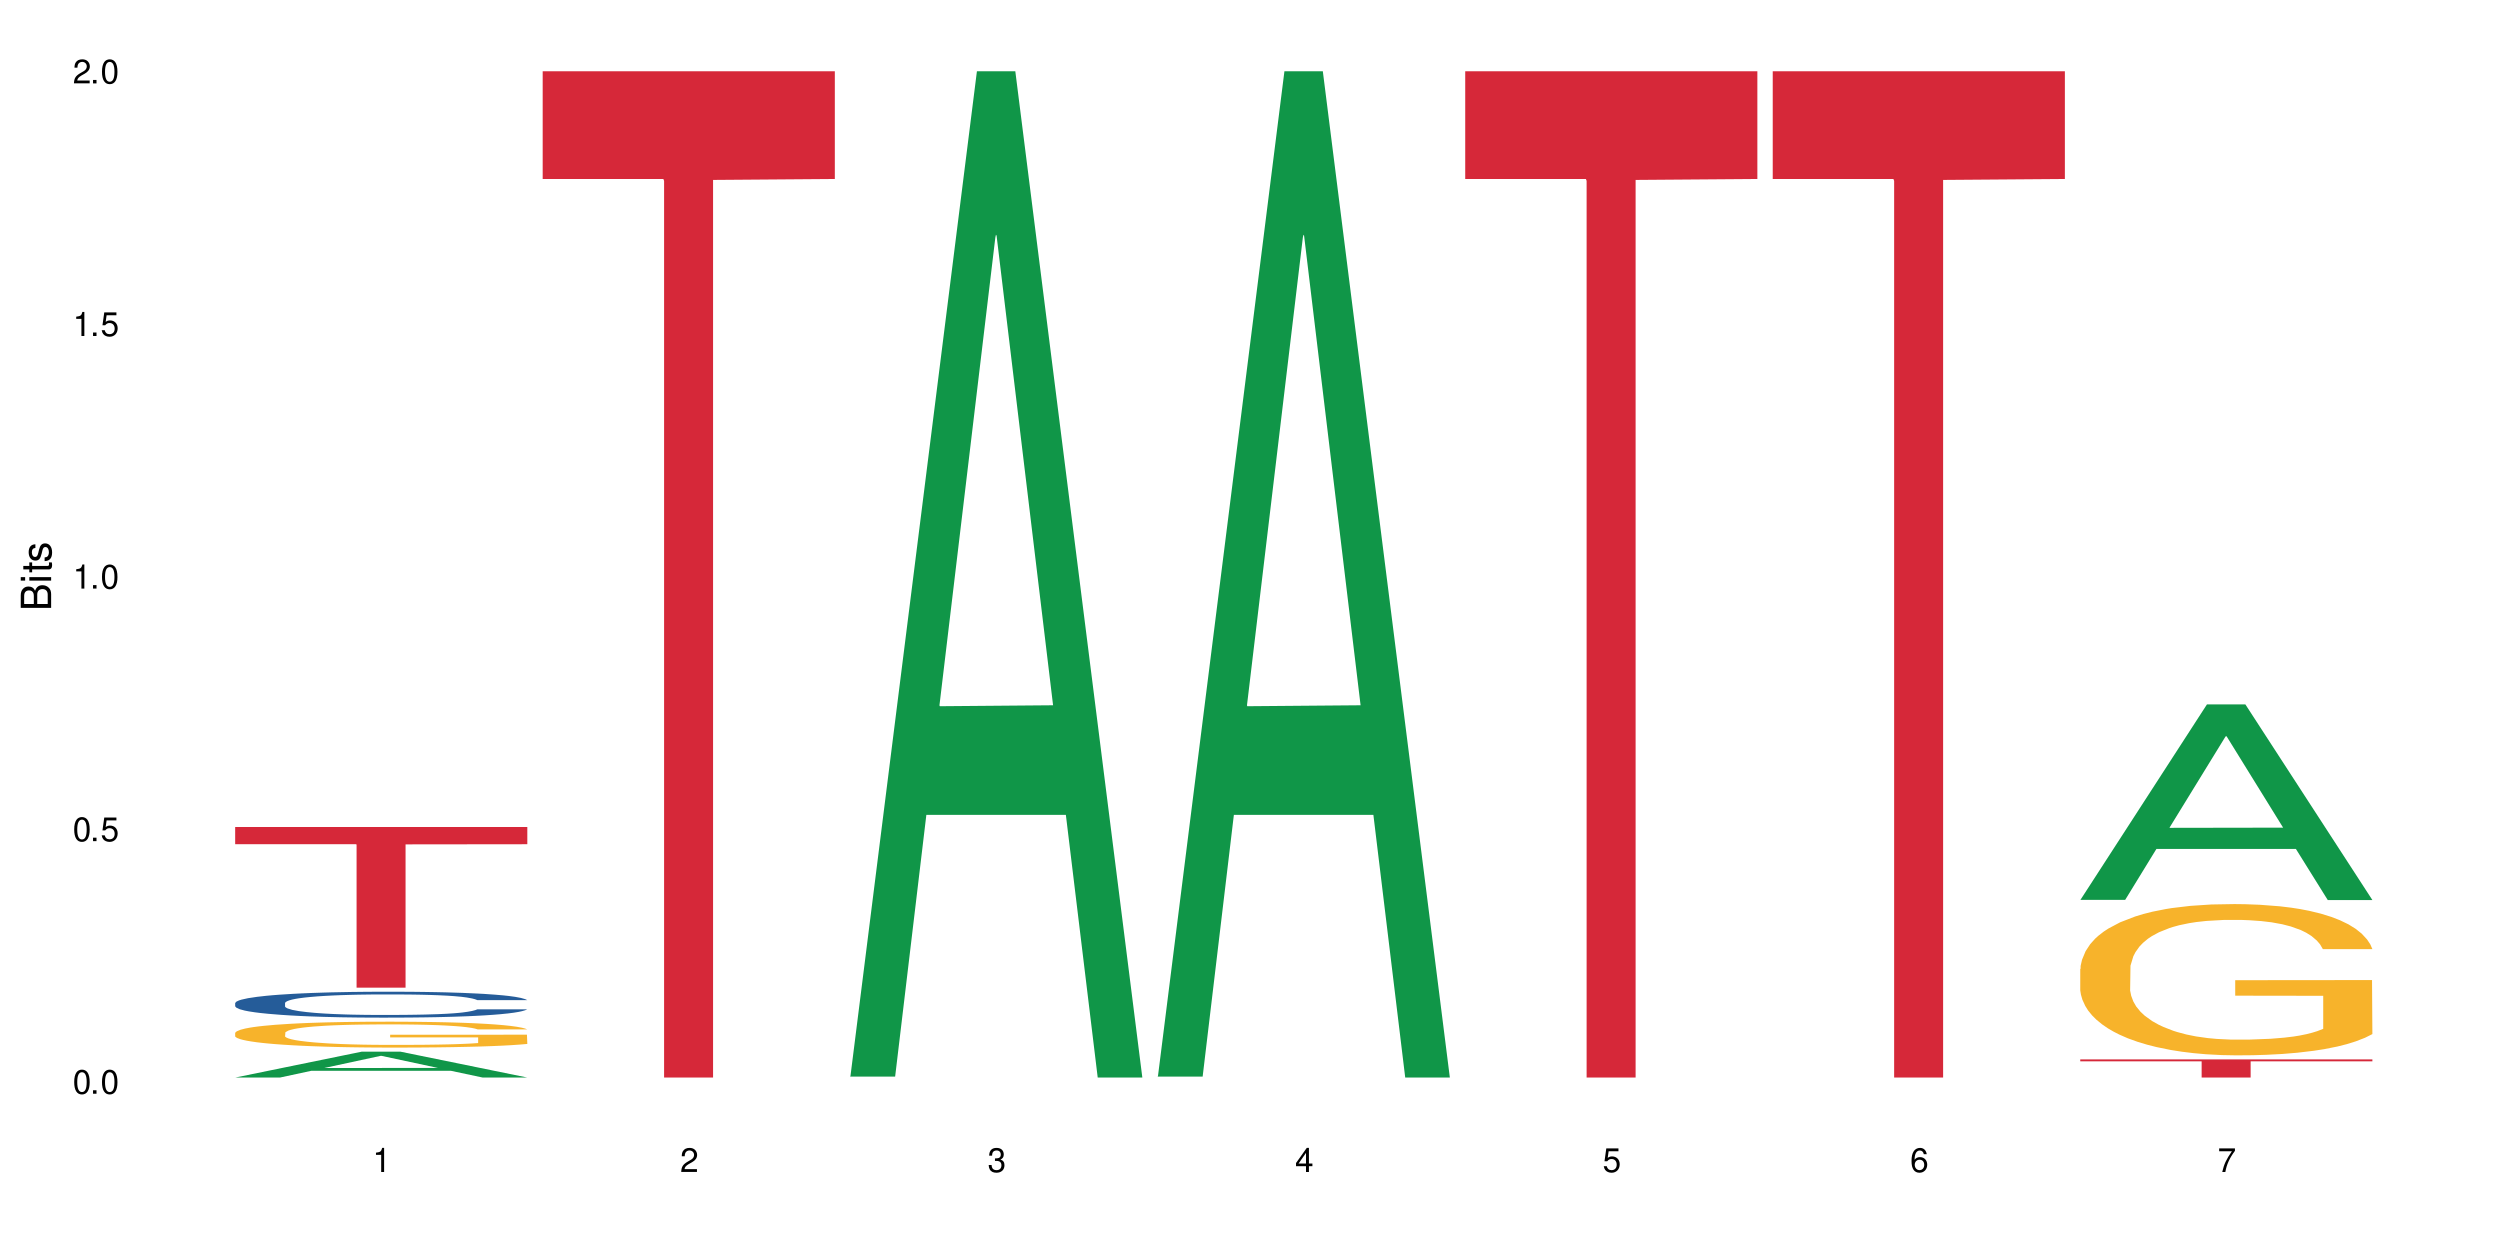 <?xml version="1.0" encoding="UTF-8"?>
<svg xmlns="http://www.w3.org/2000/svg" xmlns:xlink="http://www.w3.org/1999/xlink" width="720" height="360" viewBox="0 0 720 360">
<defs>
<g>
<g id="glyph-0-0">
</g>
<g id="glyph-0-1">
<path d="M 2.641 -6.938 C 2 -6.938 1.422 -6.656 1.078 -6.172 C 0.641 -5.562 0.406 -4.641 0.406 -3.359 C 0.406 -1.016 1.188 0.219 2.641 0.219 C 4.078 0.219 4.859 -1.016 4.859 -3.297 C 4.859 -4.641 4.656 -5.547 4.203 -6.172 C 3.844 -6.656 3.281 -6.938 2.641 -6.938 Z M 2.641 -6.188 C 3.547 -6.188 4 -5.25 4 -3.375 C 4 -1.406 3.562 -0.484 2.625 -0.484 C 1.734 -0.484 1.281 -1.438 1.281 -3.344 C 1.281 -5.25 1.734 -6.188 2.641 -6.188 Z M 2.641 -6.188 "/>
</g>
<g id="glyph-0-2">
<path d="M 1.828 -1 L 0.828 -1 L 0.828 0 L 1.828 0 Z M 1.828 -1 "/>
</g>
<g id="glyph-0-3">
<path d="M 4.562 -6.797 L 1.062 -6.797 L 0.547 -3.094 L 1.328 -3.094 C 1.719 -3.562 2.047 -3.734 2.578 -3.734 C 3.484 -3.734 4.062 -3.109 4.062 -2.094 C 4.062 -1.125 3.484 -0.531 2.578 -0.531 C 1.828 -0.531 1.375 -0.906 1.188 -1.672 L 0.328 -1.672 C 0.453 -1.109 0.547 -0.844 0.75 -0.594 C 1.125 -0.078 1.828 0.219 2.594 0.219 C 3.969 0.219 4.922 -0.781 4.922 -2.219 C 4.922 -3.562 4.031 -4.484 2.719 -4.484 C 2.25 -4.484 1.859 -4.359 1.469 -4.062 L 1.734 -5.969 L 4.562 -5.969 Z M 4.562 -6.797 "/>
</g>
<g id="glyph-0-4">
<path d="M 2.484 -4.938 L 2.484 0 L 3.328 0 L 3.328 -6.938 L 2.766 -6.938 C 2.469 -5.875 2.281 -5.734 0.984 -5.562 L 0.984 -4.938 Z M 2.484 -4.938 "/>
</g>
<g id="glyph-0-5">
<path d="M 4.859 -0.828 L 1.281 -0.828 C 1.359 -1.406 1.672 -1.781 2.5 -2.281 L 3.469 -2.828 C 4.406 -3.344 4.906 -4.062 4.906 -4.906 C 4.906 -5.484 4.672 -6.031 4.266 -6.406 C 3.859 -6.766 3.375 -6.938 2.719 -6.938 C 1.859 -6.938 1.219 -6.625 0.844 -6.031 C 0.609 -5.672 0.5 -5.234 0.484 -4.531 L 1.328 -4.531 C 1.359 -5.016 1.406 -5.281 1.531 -5.516 C 1.75 -5.938 2.188 -6.203 2.703 -6.203 C 3.469 -6.203 4.031 -5.641 4.031 -4.891 C 4.031 -4.344 3.719 -3.859 3.125 -3.516 L 2.234 -3 C 0.812 -2.172 0.406 -1.531 0.328 -0.016 L 4.859 -0.016 Z M 4.859 -0.828 "/>
</g>
<g id="glyph-0-6">
<path d="M 2.125 -3.188 L 2.578 -3.188 C 3.5 -3.188 3.984 -2.766 3.984 -1.922 C 3.984 -1.062 3.469 -0.531 2.594 -0.531 C 1.656 -0.531 1.203 -1 1.156 -2.016 L 0.312 -2.016 C 0.344 -1.453 0.438 -1.094 0.609 -0.781 C 0.953 -0.109 1.625 0.219 2.547 0.219 C 3.953 0.219 4.859 -0.625 4.859 -1.938 C 4.859 -2.828 4.516 -3.297 3.703 -3.594 C 4.344 -3.844 4.656 -4.328 4.656 -5.031 C 4.656 -6.219 3.875 -6.938 2.578 -6.938 C 1.203 -6.938 0.484 -6.172 0.453 -4.703 L 1.297 -4.703 C 1.312 -5.125 1.344 -5.359 1.453 -5.578 C 1.641 -5.969 2.062 -6.203 2.594 -6.203 C 3.344 -6.203 3.797 -5.75 3.797 -5 C 3.797 -4.516 3.609 -4.219 3.25 -4.047 C 3.016 -3.953 2.703 -3.922 2.125 -3.906 Z M 2.125 -3.188 "/>
</g>
<g id="glyph-0-7">
<path d="M 3.141 -1.672 L 3.141 0 L 3.984 0 L 3.984 -1.672 L 4.984 -1.672 L 4.984 -2.438 L 3.984 -2.438 L 3.984 -6.938 L 3.359 -6.938 L 0.266 -2.578 L 0.266 -1.672 Z M 3.141 -2.438 L 1 -2.438 L 3.141 -5.5 Z M 3.141 -2.438 "/>
</g>
<g id="glyph-0-8">
<path d="M 4.781 -5.125 C 4.609 -6.266 3.891 -6.938 2.844 -6.938 C 2.094 -6.938 1.422 -6.578 1.031 -5.953 C 0.594 -5.266 0.406 -4.422 0.406 -3.172 C 0.406 -2 0.578 -1.25 0.984 -0.641 C 1.359 -0.078 1.953 0.219 2.703 0.219 C 3.984 0.219 4.922 -0.75 4.922 -2.094 C 4.922 -3.375 4.062 -4.281 2.844 -4.281 C 2.172 -4.281 1.641 -4.031 1.281 -3.516 C 1.281 -5.234 1.828 -6.188 2.797 -6.188 C 3.391 -6.188 3.797 -5.797 3.938 -5.125 Z M 2.734 -3.531 C 3.547 -3.531 4.062 -2.953 4.062 -2.031 C 4.062 -1.156 3.484 -0.531 2.703 -0.531 C 1.922 -0.531 1.328 -1.188 1.328 -2.078 C 1.328 -2.938 1.906 -3.531 2.734 -3.531 Z M 2.734 -3.531 "/>
</g>
<g id="glyph-0-9">
<path d="M 4.984 -6.797 L 0.438 -6.797 L 0.438 -5.969 L 4.109 -5.969 C 2.5 -3.656 1.828 -2.234 1.328 0 L 2.219 0 C 2.594 -2.172 3.453 -4.047 4.984 -6.094 Z M 4.984 -6.797 "/>
</g>
<g id="glyph-1-0">
</g>
<g id="glyph-1-1">
<path d="M 0 -0.953 L 0 -4.891 C 0 -5.719 -0.234 -6.344 -0.734 -6.797 C -1.188 -7.234 -1.812 -7.469 -2.5 -7.469 C -3.547 -7.469 -4.188 -7 -4.625 -5.875 C -4.984 -6.688 -5.625 -7.094 -6.531 -7.094 C -7.172 -7.094 -7.734 -6.859 -8.141 -6.391 C -8.562 -5.922 -8.75 -5.344 -8.75 -4.5 L -8.75 -0.953 Z M -4.984 -2.062 L -7.766 -2.062 L -7.766 -4.219 C -7.766 -4.844 -7.688 -5.203 -7.453 -5.5 C -7.219 -5.812 -6.859 -5.969 -6.375 -5.969 C -5.891 -5.969 -5.531 -5.812 -5.297 -5.5 C -5.062 -5.203 -4.984 -4.844 -4.984 -4.219 Z M -0.984 -2.062 L -4 -2.062 L -4 -4.781 C -4 -5.766 -3.438 -6.359 -2.484 -6.359 C -1.547 -6.359 -0.984 -5.766 -0.984 -4.781 Z M -0.984 -2.062 "/>
</g>
<g id="glyph-1-2">
<path d="M -6.281 -1.797 L -6.281 -0.797 L 0 -0.797 L 0 -1.797 Z M -8.75 -1.797 L -8.75 -0.797 L -7.484 -0.797 L -7.484 -1.797 Z M -8.75 -1.797 "/>
</g>
<g id="glyph-1-3">
<path d="M -6.281 -3.047 L -6.281 -2.016 L -8.016 -2.016 L -8.016 -1.016 L -6.281 -1.016 L -6.281 -0.172 L -5.469 -0.172 L -5.469 -1.016 L -0.719 -1.016 C -0.078 -1.016 0.281 -1.453 0.281 -2.234 C 0.281 -2.5 0.25 -2.719 0.188 -3.047 L -0.641 -3.047 C -0.609 -2.906 -0.594 -2.766 -0.594 -2.562 C -0.594 -2.141 -0.719 -2.016 -1.156 -2.016 L -5.469 -2.016 L -5.469 -3.047 Z M -6.281 -3.047 "/>
</g>
<g id="glyph-1-4">
<path d="M -4.531 -5.25 C -5.766 -5.25 -6.469 -4.422 -6.469 -2.969 C -6.469 -1.516 -5.719 -0.562 -4.547 -0.562 C -3.562 -0.562 -3.094 -1.062 -2.734 -2.562 L -2.516 -3.484 C -2.344 -4.188 -2.094 -4.469 -1.641 -4.469 C -1.047 -4.469 -0.641 -3.875 -0.641 -3 C -0.641 -2.453 -0.797 -2 -1.062 -1.75 C -1.25 -1.594 -1.422 -1.531 -1.875 -1.469 L -1.875 -0.406 C -0.422 -0.453 0.281 -1.266 0.281 -2.922 C 0.281 -4.5 -0.5 -5.516 -1.719 -5.516 C -2.656 -5.516 -3.172 -4.984 -3.469 -3.734 L -3.703 -2.766 C -3.891 -1.953 -4.156 -1.609 -4.594 -1.609 C -5.188 -1.609 -5.547 -2.125 -5.547 -2.938 C -5.547 -3.75 -5.203 -4.172 -4.531 -4.203 Z M -4.531 -5.25 "/>
</g>
</g>
</defs>
<rect x="-72" y="-36" width="864" height="432" fill="rgb(100%, 100%, 100%)" fill-opacity="1"/>
<path fill-rule="nonzero" fill="rgb(6.275%, 58.824%, 28.235%)" fill-opacity="1" d="M 67.73 310.324 L 67.82 310.32 L 104.227 302.871 L 115.281 302.871 L 151.867 310.332 L 139.012 310.332 L 129.844 308.387 L 89.664 308.387 L 80.676 310.324 L 67.73 310.324 L 93.527 307.578 L 126.156 307.57 L 109.887 304.09 L 109.707 304.082 L 109.527 304.105 L 93.438 307.57 L 93.527 307.578 Z M 67.73 310.324 "/>
<path fill-rule="nonzero" fill="rgb(14.51%, 36.078%, 60%)" fill-opacity="1" d="M 67.73 288.867 L 67.832 288.859 L 67.832 288.695 L 68.141 288.438 L 68.859 288.109 L 69.578 287.887 L 71.426 287.48 L 73.988 287.094 L 76.656 286.793 L 78.605 286.617 L 80.352 286.48 L 84.352 286.227 L 86.918 286.098 L 89.688 285.98 L 93.074 285.867 L 95.535 285.797 L 101.078 285.688 L 105.18 285.641 L 108.363 285.621 L 115.238 285.621 L 119.34 285.648 L 122.316 285.684 L 125.598 285.738 L 128.371 285.797 L 133.191 285.949 L 137.5 286.141 L 139.449 286.246 L 142.527 286.461 L 144.891 286.664 L 146.531 286.84 L 148.379 287.094 L 150.02 287.402 L 151.25 287.75 L 151.867 288.043 L 137.5 288.043 L 136.785 287.77 L 135.961 287.559 L 134.422 287.277 L 132.883 287.078 L 130.73 286.883 L 128.781 286.754 L 126.113 286.625 L 123.754 286.543 L 121.289 286.48 L 118.93 286.438 L 114.414 286.398 L 109.184 286.398 L 107.234 286.41 L 103.23 286.465 L 101.078 286.516 L 98 286.609 L 95.844 286.699 L 93.281 286.836 L 91.535 286.949 L 89.379 287.129 L 87.84 287.285 L 86.098 287.508 L 85.07 287.68 L 84.148 287.871 L 83.328 288.098 L 82.711 288.336 L 82.301 288.586 L 82.094 288.832 L 82.094 289.891 L 82.301 290.137 L 82.812 290.422 L 84.148 290.84 L 86.098 291.199 L 88.355 291.484 L 90.508 291.691 L 91.742 291.785 L 93.383 291.895 L 95.945 292.031 L 99.641 292.168 L 101.797 292.223 L 105.078 292.277 L 108.465 292.305 L 112.98 292.305 L 116.98 292.277 L 119.648 292.242 L 122.418 292.188 L 126.215 292.074 L 128.574 291.965 L 130.629 291.832 L 132.168 291.703 L 133.191 291.594 L 134.73 291.383 L 135.961 291.152 L 136.887 290.914 L 137.5 290.68 L 151.867 290.68 L 151.25 290.953 L 150.328 291.219 L 149.402 291.418 L 147.969 291.656 L 146.324 291.867 L 143.965 292.105 L 142.016 292.262 L 139.449 292.434 L 137.09 292.562 L 134.527 292.68 L 130.73 292.816 L 128.266 292.883 L 125.598 292.945 L 122.418 293 L 118.418 293.047 L 114.109 293.074 L 110.105 293.082 L 105.797 293.066 L 102.617 293.039 L 98.41 292.98 L 93.176 292.855 L 89.379 292.727 L 86.406 292.598 L 83.84 292.461 L 80.969 292.277 L 77.273 291.977 L 75.016 291.746 L 73.477 291.555 L 71.734 291.289 L 70.5 291.051 L 69.066 290.668 L 68.039 290.184 L 67.73 289.809 Z M 67.73 288.867 "/>
<path fill-rule="nonzero" fill="rgb(96.863%, 70.196%, 16.863%)" fill-opacity="1" d="M 67.73 297.441 L 67.832 297.434 L 67.832 297.297 L 68.242 296.992 L 69.27 296.57 L 70.605 296.223 L 72.039 295.949 L 72.965 295.805 L 74.504 295.602 L 75.836 295.453 L 79.223 295.145 L 83.531 294.859 L 85.891 294.738 L 88.559 294.621 L 92.355 294.492 L 94.102 294.445 L 99.438 294.336 L 105.488 294.266 L 112.16 294.246 L 115.238 294.254 L 119.441 294.281 L 125.188 294.355 L 128.473 294.422 L 131.039 294.492 L 133.707 294.578 L 136.988 294.715 L 140.066 294.879 L 142.527 295.043 L 144.992 295.246 L 147.043 295.465 L 148.789 295.703 L 150.328 295.988 L 151.25 296.23 L 151.867 296.469 L 137.605 296.469 L 136.785 296.23 L 135.859 296.043 L 134.32 295.82 L 132.781 295.656 L 131.242 295.527 L 128.371 295.352 L 125.906 295.242 L 122.828 295.145 L 119.855 295.082 L 116.469 295.043 L 114.414 295.031 L 108.977 295.031 L 104.055 295.078 L 101.18 295.133 L 99.129 295.188 L 96.254 295.289 L 94.512 295.371 L 93.484 295.426 L 90.406 295.637 L 88.355 295.828 L 87.227 295.957 L 85.789 296.16 L 84.762 296.344 L 83.633 296.617 L 83.02 296.82 L 82.199 297.285 L 82.094 298.512 L 82.402 298.77 L 83.02 299.051 L 83.84 299.297 L 85.07 299.555 L 86.301 299.75 L 88.457 300.016 L 90.305 300.195 L 91.742 300.309 L 94.512 300.496 L 95.641 300.555 L 98.309 300.68 L 101.078 300.773 L 104.465 300.855 L 107.027 300.895 L 111.133 300.93 L 116.363 300.93 L 122.52 300.891 L 126.422 300.836 L 129.09 300.781 L 130.832 300.734 L 132.988 300.656 L 134.527 300.59 L 135.961 300.516 L 137.707 300.398 L 137.707 298.77 L 112.363 298.762 L 112.363 298 L 151.762 297.992 L 151.867 300.656 L 149.711 300.84 L 147.043 301.02 L 144.48 301.156 L 141.812 301.27 L 138.016 301.402 L 134.938 301.48 L 130.215 301.578 L 125.906 301.641 L 121.395 301.68 L 117.391 301.699 L 112.672 301.707 L 108.465 301.695 L 103.949 301.652 L 100.359 301.598 L 97.074 301.531 L 93.793 301.441 L 89.688 301.297 L 87.02 301.184 L 84.25 301.039 L 81.48 300.867 L 79.016 300.684 L 77.375 300.543 L 75.734 300.379 L 73.988 300.176 L 72.348 299.941 L 71.117 299.73 L 69.988 299.492 L 69.168 299.27 L 68.348 298.961 L 67.938 298.715 L 67.73 298.504 Z M 67.73 297.441 "/>
<path fill-rule="nonzero" fill="rgb(83.922%, 15.686%, 22.353%)" fill-opacity="1" d="M 67.73 238.18 L 151.867 238.18 L 151.867 243.137 L 116.801 243.18 L 116.801 284.457 L 102.695 284.457 L 102.695 243.223 L 102.488 243.137 L 67.73 243.137 Z M 67.73 238.18 "/>
<path fill-rule="nonzero" fill="rgb(83.922%, 15.686%, 22.353%)" fill-opacity="1" d="M 156.293 20.527 L 240.43 20.527 L 240.43 51.547 L 205.363 51.82 L 205.363 310.332 L 191.258 310.332 L 191.258 52.094 L 191.051 51.547 L 156.293 51.547 Z M 156.293 20.527 "/>
<path fill-rule="nonzero" fill="rgb(6.275%, 58.824%, 28.235%)" fill-opacity="1" d="M 244.859 310.059 L 244.949 309.789 L 281.352 20.527 L 292.41 20.527 L 328.992 310.332 L 316.141 310.332 L 306.969 234.684 L 266.789 234.684 L 257.801 310.059 L 244.859 310.059 L 270.656 203.391 L 303.285 203.117 L 287.016 67.875 L 286.836 67.602 L 286.656 68.418 L 270.566 203.117 L 270.656 203.391 Z M 244.859 310.059 "/>
<path fill-rule="nonzero" fill="rgb(6.275%, 58.824%, 28.235%)" fill-opacity="1" d="M 333.422 310.059 L 333.512 309.789 L 369.914 20.527 L 380.973 20.527 L 417.555 310.332 L 404.703 310.332 L 395.535 234.684 L 355.355 234.684 L 346.363 310.059 L 333.422 310.059 L 359.219 203.391 L 391.848 203.117 L 375.578 67.875 L 375.398 67.602 L 375.219 68.418 L 359.129 203.117 L 359.219 203.391 Z M 333.422 310.059 "/>
<path fill-rule="nonzero" fill="rgb(83.922%, 15.686%, 22.353%)" fill-opacity="1" d="M 421.984 20.527 L 506.121 20.527 L 506.121 51.547 L 471.055 51.82 L 471.055 310.332 L 456.945 310.332 L 456.945 52.094 L 456.742 51.547 L 421.984 51.547 Z M 421.984 20.527 "/>
<path fill-rule="nonzero" fill="rgb(83.922%, 15.686%, 22.353%)" fill-opacity="1" d="M 510.547 20.527 L 594.684 20.527 L 594.684 51.547 L 559.617 51.82 L 559.617 310.332 L 545.512 310.332 L 545.512 52.094 L 545.305 51.547 L 510.547 51.547 Z M 510.547 20.527 "/>
<path fill-rule="nonzero" fill="rgb(6.275%, 58.824%, 28.235%)" fill-opacity="1" d="M 599.113 259.156 L 599.203 259.105 L 635.605 202.863 L 646.664 202.863 L 683.246 259.211 L 670.395 259.211 L 661.223 244.5 L 621.043 244.5 L 612.055 259.156 L 599.113 259.156 L 624.91 238.418 L 657.539 238.363 L 641.27 212.07 L 641.09 212.016 L 640.91 212.176 L 624.82 238.363 L 624.91 238.418 Z M 599.113 259.156 "/>
<path fill-rule="nonzero" fill="rgb(96.863%, 70.196%, 16.863%)" fill-opacity="1" d="M 599.113 279.035 L 599.215 278.996 L 599.215 278.199 L 599.625 276.41 L 600.652 273.941 L 601.984 271.914 L 603.422 270.32 L 604.344 269.484 L 605.883 268.293 L 607.219 267.418 L 610.602 265.625 L 614.914 263.957 L 617.273 263.238 L 619.941 262.562 L 623.738 261.809 L 625.48 261.527 L 630.816 260.891 L 636.871 260.492 L 643.539 260.375 L 646.617 260.414 L 650.824 260.574 L 656.57 261.012 L 659.852 261.41 L 662.418 261.809 L 665.086 262.324 L 668.367 263.121 L 671.445 264.074 L 673.91 265.031 L 676.371 266.223 L 678.426 267.496 L 680.168 268.891 L 681.707 270.559 L 682.633 271.953 L 683.246 273.344 L 668.984 273.344 L 668.164 271.953 L 667.242 270.879 L 665.703 269.566 L 664.164 268.609 L 662.625 267.855 L 659.75 266.82 L 657.289 266.184 L 654.211 265.625 L 651.234 265.27 L 647.848 265.031 L 645.797 264.949 L 640.359 264.949 L 635.434 265.23 L 632.559 265.547 L 630.508 265.863 L 627.637 266.461 L 625.891 266.938 L 624.863 267.258 L 621.785 268.492 L 619.734 269.605 L 618.605 270.359 L 617.168 271.555 L 616.145 272.629 L 615.016 274.219 L 614.398 275.414 L 613.578 278.121 L 613.477 285.281 L 613.785 286.793 L 614.398 288.426 L 615.219 289.855 L 616.453 291.371 L 617.684 292.523 L 619.836 294.074 L 621.684 295.109 L 623.121 295.785 L 625.891 296.859 L 627.02 297.219 L 629.688 297.934 L 632.457 298.492 L 635.844 298.969 L 638.41 299.207 L 642.512 299.406 L 647.746 299.406 L 653.902 299.168 L 657.801 298.848 L 660.469 298.531 L 662.211 298.254 L 664.367 297.816 L 665.906 297.418 L 667.344 296.98 L 669.086 296.305 L 669.086 286.793 L 643.742 286.754 L 643.742 282.297 L 683.145 282.258 L 683.246 297.816 L 681.094 298.891 L 678.426 299.922 L 675.859 300.719 L 673.191 301.395 L 669.395 302.152 L 666.316 302.629 L 661.598 303.188 L 657.289 303.543 L 652.773 303.781 L 648.773 303.902 L 644.051 303.941 L 639.844 303.863 L 635.332 303.625 L 631.738 303.305 L 628.457 302.906 L 625.172 302.391 L 621.07 301.555 L 618.402 300.879 L 615.629 300.043 L 612.859 299.047 L 610.398 297.973 L 608.758 297.137 L 607.113 296.184 L 605.371 294.988 L 603.73 293.637 L 602.496 292.402 L 601.367 291.012 L 600.547 289.699 L 599.727 287.906 L 599.316 286.477 L 599.113 285.242 Z M 599.113 279.035 "/>
<path fill-rule="nonzero" fill="rgb(83.922%, 15.686%, 22.353%)" fill-opacity="1" d="M 599.113 305.105 L 683.246 305.105 L 683.246 305.664 L 648.184 305.672 L 648.184 310.332 L 634.074 310.332 L 634.074 305.676 L 633.871 305.664 L 599.113 305.664 Z M 599.113 305.105 "/>
<g fill="rgb(0%, 0%, 0%)" fill-opacity="1">
<use xlink:href="#glyph-0-1" x="20.965" y="314.993"/>
<use xlink:href="#glyph-0-2" x="25.965" y="314.993"/>
<use xlink:href="#glyph-0-1" x="28.965" y="314.993"/>
</g>
<g fill="rgb(0%, 0%, 0%)" fill-opacity="1">
<use xlink:href="#glyph-0-1" x="20.965" y="242.251"/>
<use xlink:href="#glyph-0-2" x="25.965" y="242.251"/>
<use xlink:href="#glyph-0-3" x="28.965" y="242.251"/>
</g>
<g fill="rgb(0%, 0%, 0%)" fill-opacity="1">
<use xlink:href="#glyph-0-4" x="20.965" y="169.509"/>
<use xlink:href="#glyph-0-2" x="25.965" y="169.509"/>
<use xlink:href="#glyph-0-1" x="28.965" y="169.509"/>
</g>
<g fill="rgb(0%, 0%, 0%)" fill-opacity="1">
<use xlink:href="#glyph-0-4" x="20.965" y="96.767"/>
<use xlink:href="#glyph-0-2" x="25.965" y="96.767"/>
<use xlink:href="#glyph-0-3" x="28.965" y="96.767"/>
</g>
<g fill="rgb(0%, 0%, 0%)" fill-opacity="1">
<use xlink:href="#glyph-0-5" x="20.965" y="24.024"/>
<use xlink:href="#glyph-0-2" x="25.965" y="24.024"/>
<use xlink:href="#glyph-0-1" x="28.965" y="24.024"/>
</g>
<g fill="rgb(0%, 0%, 0%)" fill-opacity="1">
<use xlink:href="#glyph-0-4" x="107.297" y="337.532"/>
</g>
<g fill="rgb(0%, 0%, 0%)" fill-opacity="1">
<use xlink:href="#glyph-0-5" x="195.863" y="337.532"/>
</g>
<g fill="rgb(0%, 0%, 0%)" fill-opacity="1">
<use xlink:href="#glyph-0-6" x="284.426" y="337.532"/>
</g>
<g fill="rgb(0%, 0%, 0%)" fill-opacity="1">
<use xlink:href="#glyph-0-7" x="372.988" y="337.532"/>
</g>
<g fill="rgb(0%, 0%, 0%)" fill-opacity="1">
<use xlink:href="#glyph-0-3" x="461.551" y="337.532"/>
</g>
<g fill="rgb(0%, 0%, 0%)" fill-opacity="1">
<use xlink:href="#glyph-0-8" x="550.117" y="337.532"/>
</g>
<g fill="rgb(0%, 0%, 0%)" fill-opacity="1">
<use xlink:href="#glyph-0-9" x="638.68" y="337.532"/>
</g>
<g fill="rgb(0%, 0%, 0%)" fill-opacity="1">
<use xlink:href="#glyph-1-1" x="14.725" y="176.012"/>
<use xlink:href="#glyph-1-2" x="14.725" y="168.012"/>
<use xlink:href="#glyph-1-3" x="14.725" y="165.012"/>
<use xlink:href="#glyph-1-4" x="14.725" y="162.012"/>
</g>
</svg>
